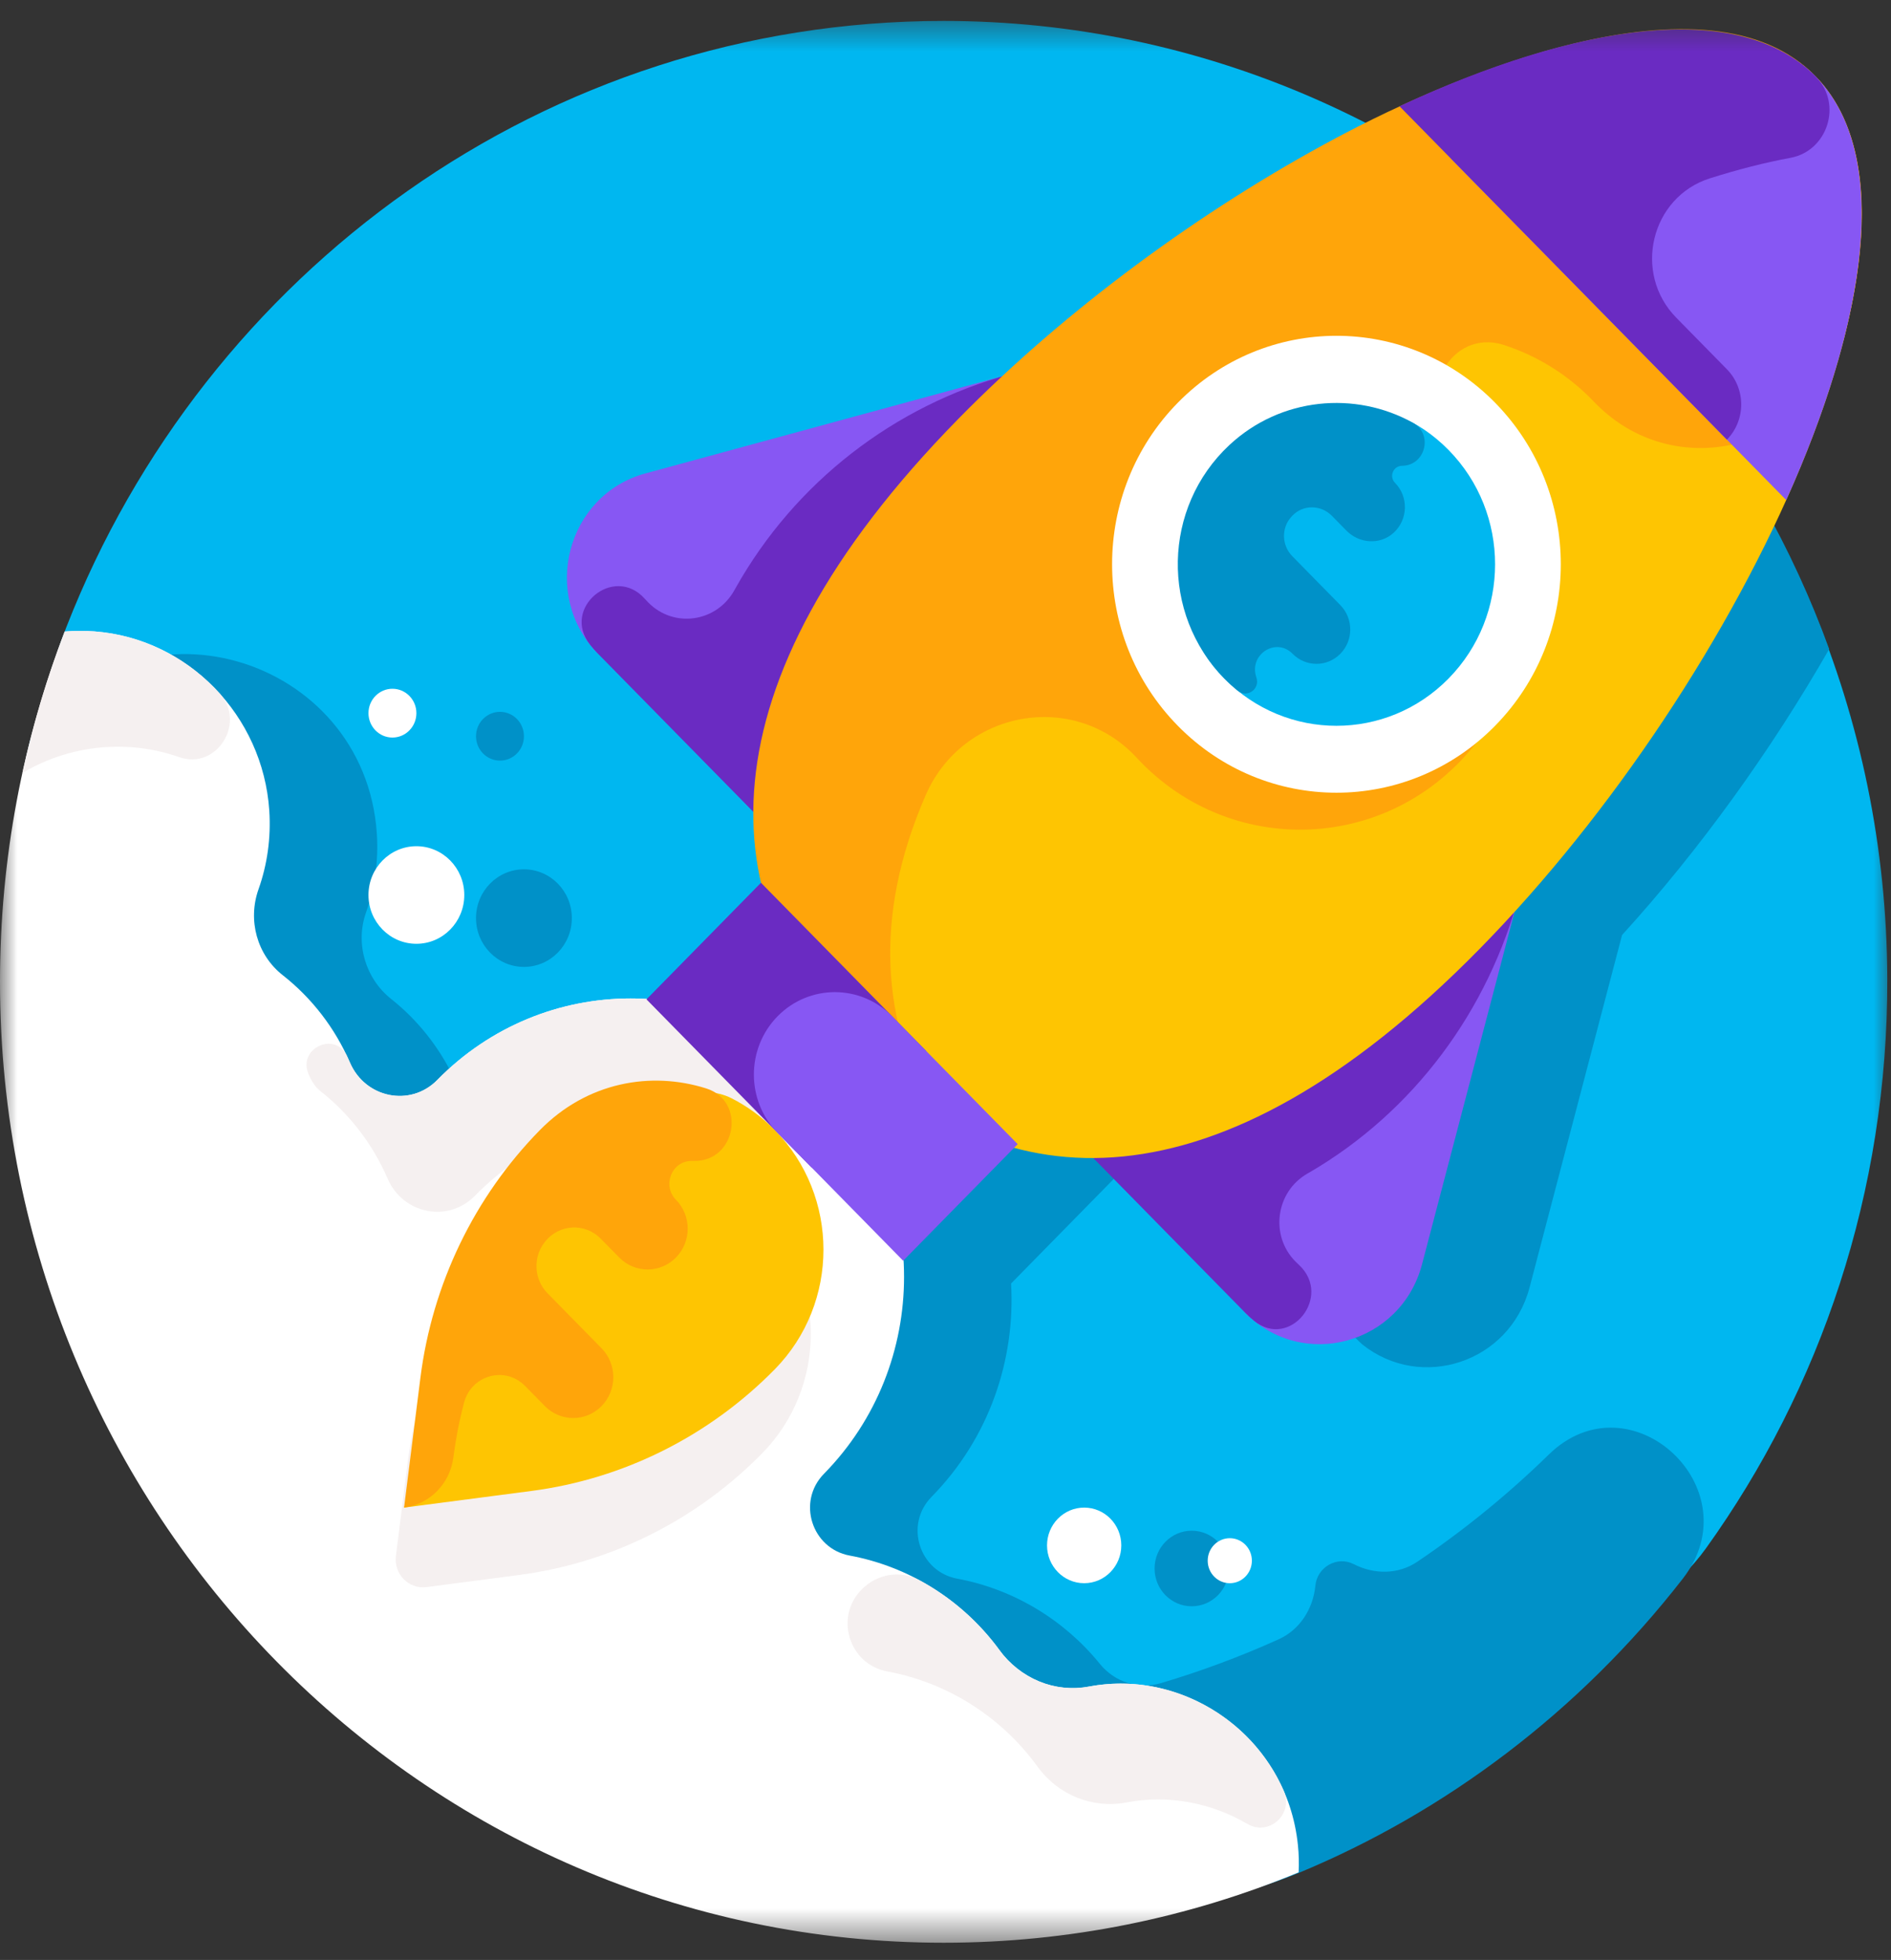 <svg width="55" height="57" viewBox="0 0 55 57" fill="none" xmlns="http://www.w3.org/2000/svg">
<rect x="0" y="0" width="55" height="57" fill="#333333" stroke="none"/>
<mask id="mask0_1084_1587" style="mask-type:luminance" maskUnits="userSpaceOnUse" x="0" y="0" width="55" height="57">
<path d="M0 0.5H55V56.5H0V0.5Z" fill="white"/>
</mask>
<g mask="url(#mask0_1084_1587)">
<path d="M27.442 0.609C15.866 0.611 5.964 7.91 1.932 18.234C1.92 18.266 1.908 18.298 1.895 18.33C-0.165 23.662 1.724 29.737 6.392 32.938L22.123 45.555C28.911 50.999 38.218 51.999 45.89 47.952C47.49 47.108 48.814 46.149 49.615 45.034C52.95 40.391 54.912 34.66 54.892 28.462C54.843 13.115 42.515 0.607 27.442 0.609Z" fill="#00B7F0"/>
<path d="M33.581 45.616C33.581 46.223 34.065 46.715 34.661 46.715C35.257 46.715 35.741 46.223 35.741 45.616C35.741 45.009 35.257 44.517 34.661 44.517C34.065 44.517 33.581 45.009 33.581 45.616Z" fill="#0091C8"/>
<path d="M34.926 34.35C35.118 34.547 39.43 38.95 39.626 39.102C41.323 40.459 43.911 39.641 44.489 37.438L47.178 27.193C49.43 24.721 51.516 21.821 53.202 18.878C51.064 12.98 47.027 8.019 41.846 4.762C39.667 5.934 37.485 7.357 35.468 8.912C33.569 10.377 32.394 11.51 32.272 11.617L21.901 14.439C19.603 15.065 18.851 17.983 20.52 19.682L22.797 22.001L25.038 24.283C25.034 25 25.109 25.672 25.261 26.345L21.94 29.725C19.751 29.594 17.518 30.378 15.845 32.081C15.063 32.878 13.752 32.608 13.307 31.577C13.279 31.511 13.249 31.445 13.219 31.381C13.209 31.361 13.199 31.342 13.189 31.324C12.759 30.433 12.138 29.656 11.376 29.052C10.631 28.46 10.325 27.442 10.646 26.537C10.898 25.828 11.013 25.052 10.96 24.243C10.616 19.055 3.854 16.995 0.88 21.511C-3.647 40.151 23.177 60.527 37.777 54.468C42.002 52.715 45.911 49.815 48.946 45.91C50.983 43.289 47.417 39.99 45.047 42.302C43.87 43.452 42.59 44.495 41.225 45.418C40.67 45.794 39.97 45.795 39.375 45.49C38.884 45.239 38.309 45.581 38.258 46.114C38.192 46.794 37.803 47.398 37.191 47.675C36.086 48.174 34.942 48.601 33.765 48.95C33.114 49.143 32.418 48.92 31.987 48.387C31.985 48.384 31.983 48.381 31.98 48.378C30.952 47.114 29.479 46.215 27.841 45.912C26.737 45.707 26.3 44.341 27.093 43.534C28.766 41.83 29.536 39.557 29.407 37.328L32.622 34.054C33.356 34.252 34.125 34.355 34.926 34.35Z" fill="#0091C8"/>
<path d="M15.239 28.12C16.009 28.12 16.632 27.484 16.632 26.701C16.632 25.917 16.009 25.282 15.239 25.282C14.469 25.282 13.845 25.917 13.845 26.701C13.845 27.484 14.469 28.12 15.239 28.12Z" fill="#0091C8"/>
<path d="M14.542 22.121C14.927 22.121 15.239 21.803 15.239 21.412C15.239 21.02 14.927 20.702 14.542 20.702C14.158 20.702 13.845 21.02 13.845 21.412C13.845 21.803 14.158 22.121 14.542 22.121Z" fill="#0091C8"/>
<path d="M31.663 49.052C30.672 49.241 29.669 48.805 29.065 47.983C28.003 46.534 26.438 45.559 24.713 45.24C23.609 45.036 23.172 43.67 23.965 42.862C27.071 39.7 27.071 34.572 23.965 31.41C20.859 28.247 15.823 28.247 12.717 31.41C11.935 32.206 10.624 31.936 10.179 30.905C9.745 29.898 9.067 29.023 8.222 28.36C7.475 27.772 7.199 26.766 7.519 25.862C7.77 25.154 7.885 24.38 7.832 23.572C7.648 20.808 5.464 18.567 2.751 18.363C2.456 18.341 2.166 18.343 1.882 18.367C0.667 21.523 0 24.96 0 28.555C0 43.988 12.288 56.5 27.446 56.5C31.099 56.5 34.584 55.772 37.771 54.453C37.783 54.192 37.778 53.928 37.75 53.661C37.432 50.534 34.508 48.509 31.663 49.052Z" fill="white"/>
<path d="M10.091 30.709C9.751 29.988 8.667 30.48 8.967 31.22C9.053 31.433 9.167 31.612 9.315 31.729C10.16 32.392 10.838 33.267 11.272 34.274C11.716 35.305 13.027 35.575 13.81 34.779C16.916 31.616 21.951 31.616 25.057 34.779C25.529 35.259 25.927 35.784 26.256 36.341C26.082 34.541 25.319 32.789 23.965 31.41C20.859 28.247 15.823 28.247 12.717 31.41C11.935 32.206 10.624 31.936 10.179 30.905C10.151 30.839 10.121 30.774 10.091 30.709Z" fill="#F5F0F0"/>
<path d="M25.057 46.231C24.264 47.039 24.702 48.405 25.805 48.609C27.544 48.931 29.12 49.919 30.183 51.386C30.774 52.201 31.778 52.607 32.756 52.421C33.99 52.185 35.238 52.433 36.282 53.045C36.912 53.413 37.633 52.755 37.337 52.08C36.389 49.922 34.046 48.607 31.684 49.048C30.695 49.232 29.687 48.84 29.09 48.017C28.461 47.148 27.651 46.447 26.734 45.954C26.183 45.657 25.505 45.775 25.065 46.223L25.057 46.231Z" fill="#F5F0F0"/>
<path d="M2.394 18.349C2.335 18.349 2.277 18.349 2.219 18.35C2.185 18.351 2.15 18.352 2.116 18.353C2.038 18.356 1.959 18.36 1.882 18.367C1.372 19.691 0.961 21.065 0.653 22.479C1.578 21.929 2.675 21.645 3.844 21.732C4.319 21.768 4.779 21.867 5.214 22.02C6.294 22.399 7.161 21.04 6.4 20.179C6.367 20.142 6.333 20.107 6.299 20.071C6.277 20.047 6.255 20.023 6.232 19.999C6.199 19.966 6.165 19.933 6.131 19.9C6.104 19.875 6.078 19.848 6.051 19.823C6.019 19.793 5.985 19.764 5.952 19.734C5.922 19.708 5.893 19.681 5.863 19.655C5.831 19.628 5.798 19.602 5.766 19.576C5.733 19.549 5.699 19.521 5.666 19.495C5.635 19.471 5.603 19.448 5.572 19.424C5.535 19.397 5.499 19.37 5.462 19.344C5.431 19.323 5.4 19.302 5.369 19.281C5.33 19.254 5.291 19.228 5.25 19.202C5.221 19.183 5.191 19.165 5.16 19.146C5.118 19.12 5.075 19.095 5.032 19.07C5.003 19.053 4.974 19.037 4.944 19.02C4.899 18.995 4.854 18.971 4.808 18.948C4.779 18.933 4.75 18.918 4.721 18.904C4.674 18.881 4.626 18.858 4.578 18.836C4.549 18.823 4.521 18.81 4.492 18.797C4.443 18.776 4.392 18.755 4.342 18.735C4.314 18.724 4.286 18.712 4.258 18.701C4.206 18.682 4.154 18.663 4.102 18.645C4.074 18.635 4.046 18.625 4.017 18.616C3.964 18.599 3.911 18.582 3.857 18.567C3.829 18.558 3.8 18.549 3.772 18.542C3.717 18.527 3.662 18.513 3.608 18.5C3.579 18.493 3.551 18.485 3.522 18.479C3.466 18.466 3.409 18.456 3.352 18.445C3.324 18.439 3.296 18.433 3.268 18.428C3.208 18.418 3.147 18.409 3.086 18.401C3.061 18.397 3.036 18.393 3.011 18.39C2.925 18.379 2.838 18.37 2.751 18.363C2.662 18.357 2.573 18.353 2.485 18.351C2.454 18.35 2.424 18.35 2.394 18.349Z" fill="#F5F0F0"/>
<path d="M44.537 24.667L39.984 20.031L33.581 31.427L36.212 38.173C37.887 39.879 40.749 39.097 41.361 36.766L44.537 24.667Z" fill="#8757F3"/>
<path d="M36.471 38.41C37.514 39.262 38.769 37.706 37.782 36.788C37.745 36.755 37.71 36.72 37.674 36.684C36.931 35.927 37.107 34.662 38.021 34.134C38.044 34.121 38.066 34.108 38.089 34.095C41.109 32.335 43.295 29.397 44.194 25.974L44.537 24.667L39.984 20.031L30.651 29.533L29.189 31.022L33.934 35.854L36.212 38.173C36.295 38.258 36.382 38.337 36.471 38.41Z" fill="#6A2BC2"/>
<path d="M30.656 10.534L35.21 15.17L23.235 20.031L17.392 19.011C15.716 17.304 16.483 14.391 18.773 13.768L30.656 10.534Z" fill="#8757F3"/>
<path d="M17.159 18.746C16.321 17.685 17.85 16.406 18.752 17.412C18.785 17.449 18.819 17.485 18.854 17.521C19.598 18.278 20.84 18.099 21.358 17.168C21.371 17.145 21.384 17.122 21.397 17.099C23.125 14.024 26.011 11.798 29.373 10.883L30.656 10.534L35.21 15.17L25.877 24.672L24.415 26.161L19.669 21.329L17.392 19.011C17.308 18.925 17.23 18.837 17.159 18.746Z" fill="#6A2BC2"/>
<path d="M43.033 27.598C35.338 35.433 29.12 34.857 24.937 30.597C20.753 26.338 21.493 22.378 29.189 14.543C36.884 6.707 48.621 -2.037 52.805 2.222C56.989 6.482 50.729 19.762 43.033 27.598Z" fill="#FEC502"/>
<path d="M43.456 14.129C43.118 13.558 42.72 13.061 42.279 12.639C41.109 11.521 42.205 9.538 43.734 10.031C44.683 10.337 45.565 10.873 46.293 11.614L46.411 11.735C48.777 14.144 52.833 13.029 53.662 9.729C54.296 7.201 54.431 4.682 53.359 2.935C50.833 -1.177 43.324 1.672 39.094 3.889C39.009 3.934 38.924 3.979 38.839 4.024L38.839 4.024C34.938 6.106 30.978 9.02 27.883 12.172C20.187 20.007 20.753 26.337 24.937 30.597C25.626 31.299 26.37 31.9 27.167 32.38C25.67 29.808 25.369 26.696 26.924 23.125C28.001 20.65 31.237 20.063 33.059 22.035C33.105 22.085 33.152 22.134 33.2 22.183C36.08 25.116 40.983 24.734 43.336 21.038C44.664 18.954 44.718 16.256 43.456 14.129Z" fill="#FFA50A"/>
<path d="M51.953 14.543C54.296 9.333 55.036 4.494 52.805 2.222C50.573 -0.05 47.314 2.224 42.197 4.61L51.953 14.543Z" fill="#8757F3"/>
<path d="M50.227 10.739L48.754 9.239C47.48 7.942 48.014 5.73 49.734 5.186C50.543 4.93 51.327 4.729 52.077 4.59C53.155 4.39 53.592 3.034 52.822 2.239C52.816 2.234 52.81 2.228 52.805 2.222C50.573 -0.05 45.821 0.704 40.705 3.09L50.227 12.786C50.782 12.221 50.782 11.305 50.227 10.739Z" fill="#6A2BC2"/>
<path d="M43.485 21.108C40.937 23.703 36.805 23.703 34.257 21.108C31.708 18.513 31.708 14.307 34.257 11.712C36.805 9.117 40.937 9.117 43.485 11.712C46.033 14.307 46.033 18.513 43.485 21.108Z" fill="white"/>
<path d="M15.088 45.806L12.406 46.157C11.889 46.225 11.448 45.776 11.515 45.249L11.859 42.519C12.203 39.79 13.426 37.255 15.336 35.311C17.223 33.39 20.281 33.39 22.168 35.311C24.054 37.231 24.054 40.346 22.168 42.266C20.257 44.211 17.768 45.456 15.088 45.806Z" fill="#F5F0F0"/>
<path d="M15.457 43.361L11.752 43.845C11.752 43.845 14.578 35.815 16.488 33.87C16.488 33.87 19.471 31.021 21.28 31.942C21.733 32.173 22.158 32.48 22.536 32.865C24.422 34.786 24.422 37.9 22.536 39.821C20.626 41.766 18.136 43.011 15.457 43.361Z" fill="#FEC502"/>
<path d="M42.133 19.732C40.331 21.567 37.41 21.567 35.608 19.732C33.806 17.897 34.609 15.98 36.411 14.145C37.988 12.54 39.618 11.282 41.41 12.486C41.666 12.658 41.908 12.859 42.133 13.088C43.935 14.923 43.935 17.897 42.133 19.732Z" fill="#00B7F0"/>
<path d="M23.61 33.959L18.803 29.064L22.133 25.673L26.94 30.568L23.61 33.959Z" fill="#6A2BC2"/>
<path d="M26.269 36.666L22.616 32.947C21.697 32.011 21.697 30.492 22.616 29.556C23.536 28.62 25.027 28.62 25.947 29.556L29.599 33.275L26.269 36.666Z" fill="#8757F3"/>
<path d="M38.984 19.014C39.368 18.623 39.368 17.99 38.984 17.599L37.586 16.175C37.278 15.862 37.262 15.354 37.559 15.03C37.567 15.021 37.576 15.012 37.584 15.003C37.895 14.67 38.419 14.676 38.738 15.001L39.161 15.432C39.531 15.809 40.133 15.853 40.526 15.502C40.957 15.116 40.973 14.448 40.574 14.042C40.397 13.862 40.518 13.556 40.769 13.547C40.777 13.547 40.786 13.546 40.795 13.546C41.463 13.527 41.685 12.623 41.099 12.297C39.419 11.361 37.248 11.552 35.757 12.943C33.807 14.762 33.758 17.848 35.608 19.732C35.735 19.861 35.867 19.981 36.004 20.091C36.273 20.308 36.651 20.041 36.544 19.71C36.541 19.7 36.538 19.69 36.535 19.68C36.329 19.026 37.118 18.527 37.595 19.014C37.979 19.404 38.601 19.404 38.984 19.014Z" fill="#0091C8"/>
<path d="M15.704 32.865C13.794 34.81 12.571 37.345 12.227 40.073L11.752 43.845C12.497 43.748 13.084 43.153 13.185 42.395C13.249 41.916 13.333 41.417 13.496 40.796C13.707 39.99 14.693 39.717 15.272 40.307L15.847 40.892C16.303 41.356 17.041 41.356 17.497 40.892C17.952 40.428 17.952 39.676 17.497 39.212L15.925 37.612C15.526 37.206 15.494 36.559 15.851 36.114L15.859 36.104C16.267 35.597 17.016 35.559 17.471 36.023L18.011 36.572C18.466 37.036 19.205 37.036 19.66 36.572C20.116 36.108 20.116 35.356 19.66 34.893C19.251 34.476 19.541 33.758 20.119 33.763C20.139 33.763 20.158 33.763 20.177 33.763C21.411 33.789 21.718 32.026 20.539 31.654C18.936 31.148 17.08 31.464 15.704 32.865Z" fill="#FFA50A"/>
<path d="M32.613 44.944C32.613 45.551 32.129 46.044 31.533 46.044C30.937 46.044 30.453 45.551 30.453 44.944C30.453 44.337 30.937 43.845 31.533 43.845C32.129 43.845 32.613 44.337 32.613 44.944Z" fill="white"/>
<path d="M35.126 45.389C35.126 45.028 35.414 44.735 35.769 44.735C36.123 44.735 36.411 45.028 36.411 45.389C36.411 45.751 36.123 46.044 35.769 46.044C35.414 46.044 35.126 45.751 35.126 45.389Z" fill="white"/>
<path d="M13.504 26.029C13.504 26.813 12.88 27.448 12.111 27.448C11.341 27.448 10.717 26.813 10.717 26.029C10.717 25.246 11.341 24.61 12.111 24.61C12.88 24.61 13.504 25.246 13.504 26.029Z" fill="white"/>
<path d="M12.111 20.74C12.111 21.132 11.799 21.45 11.414 21.45C11.029 21.45 10.717 21.132 10.717 20.74C10.717 20.349 11.029 20.031 11.414 20.031C11.799 20.031 12.111 20.349 12.111 20.74Z" fill="white"/>
</g>
</svg>

